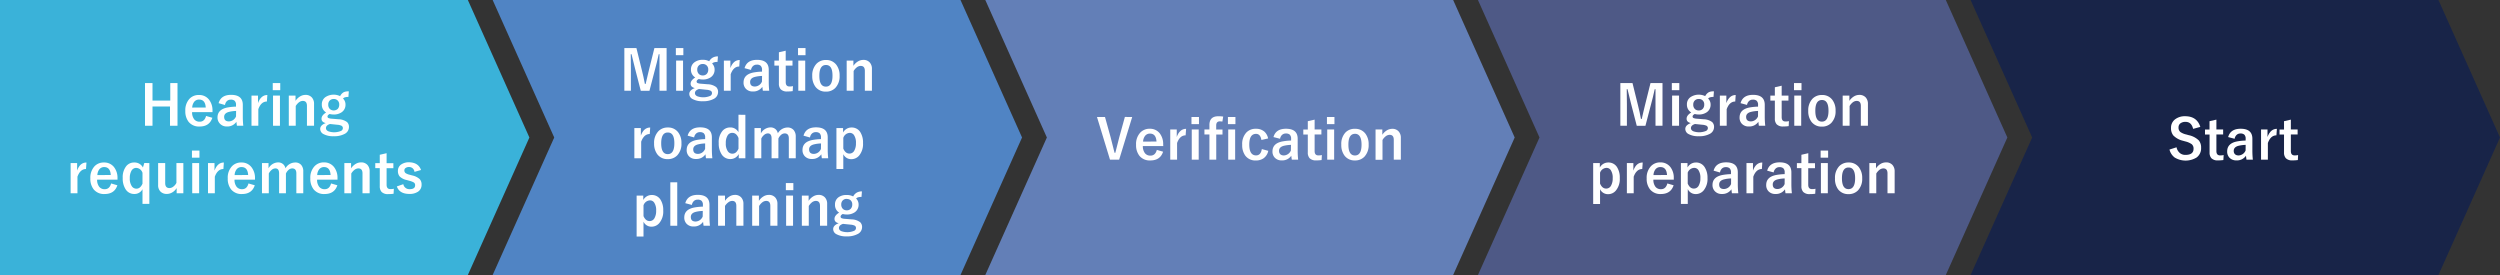 <svg xmlns="http://www.w3.org/2000/svg" viewBox="0 0 1000 110"><rect x="0" y="0" width="1000" height="110" fill="#333333" stroke="none"/><defs><style>.cls-1{fill:#3ab2d9;}.cls-2{fill:#5084c4;}.cls-3{fill:#637fb7;}.cls-4{fill:#4e5986;}.cls-5{fill:#182448;}.cls-6{fill:#fff;}</style></defs><g id="レイヤー_2" data-name="レイヤー 2"><g id="レイヤー_1-2" data-name="レイヤー 1"><polygon class="cls-1" points="187.14 0 0 0 0 110 187.14 110 211.76 55 187.14 0"/><polygon class="cls-2" points="384.2 0 197.06 0 221.69 55 197.06 110 384.2 110 408.82 55 384.2 0"/><polygon class="cls-3" points="581.26 0 394.12 0 418.75 55 394.12 110 581.26 110 605.88 55 581.26 0"/><polygon class="cls-4" points="778.32 0 591.18 0 615.8 55 591.18 110 778.32 110 802.94 55 778.32 0"/><polygon class="cls-5" points="975.38 0 788.24 0 812.87 55 788.24 110 975.38 110 1000 55 975.38 0"/><path class="cls-6" d="M71,33.23V50.3h-3V42.6H61v7.7H58V33.23H61v7h7.11v-7Z"/><path class="cls-6" d="M85,44.86H76.84a4.45,4.45,0,0,0,.88,2.91,2.71,2.71,0,0,0,2.16.91c1.3,0,2.14-.77,2.55-2.3l2.51.73q-1.14,3.49-5.09,3.5a5.31,5.31,0,0,1-4.4-1.87,6.79,6.79,0,0,1-1.32-4.4,6.68,6.68,0,0,1,1.72-4.88A5,5,0,0,1,79.61,38a4.88,4.88,0,0,1,4,1.86A6.94,6.94,0,0,1,85,44.3ZM82.3,43c-.14-2.11-1-3.17-2.65-3.17a2.41,2.41,0,0,0-2.05,1,4.13,4.13,0,0,0-.72,2.2Z"/><path class="cls-6" d="M87.44,41.27c.63-2.22,2.29-3.33,5-3.33q4.68,0,4.68,4v4.79c0,1.17.07,2.36.19,3.57H94.77c-.08-.45-.15-1-.21-1.58a4.32,4.32,0,0,1-3.8,1.87A3.62,3.62,0,0,1,88,49.49,3.5,3.5,0,0,1,87,47c0-2.15,1.32-3.47,3.95-4a22.73,22.73,0,0,1,3.45-.35V42a2.17,2.17,0,0,0-.57-1.71,2.27,2.27,0,0,0-1.53-.43,2.15,2.15,0,0,0-1.57.61A2.74,2.74,0,0,0,90,42Zm7,3.11a13.24,13.24,0,0,0-2.78.36c-1.31.31-2,1-2,2,0,1.22.64,1.82,1.93,1.82a3.17,3.17,0,0,0,2.82-2Z"/><path class="cls-6" d="M106.94,38l-.18,2.6c-1.54,0-2.69,1-3.43,3.06V50.3H100.6V38.23h2.6v3Q104.37,38,106.94,38Z"/><path class="cls-6" d="M112.1,33.23v2.84h-3V33.23Zm-.12,5V50.3h-2.77V38.23Z"/><path class="cls-6" d="M118.21,38.23v2.11a5.7,5.7,0,0,1,1.89-1.81,4.12,4.12,0,0,1,2.07-.57A3.28,3.28,0,0,1,124.76,39a3.74,3.74,0,0,1,.86,2.56V50.3h-2.84V42.36c0-1.35-.55-2-1.67-2a2.65,2.65,0,0,0-1.59.62,5.24,5.24,0,0,0-1.23,1.43V50.3h-2.77V38.23Z"/><path class="cls-6" d="M139.53,36.55l-.17,2.22a4.56,4.56,0,0,0-1.41.17,2.18,2.18,0,0,0-.75.46,3.34,3.34,0,0,1,1,2.41,3.56,3.56,0,0,1-1.51,3.07,5.38,5.38,0,0,1-3.24.92,6.08,6.08,0,0,1-1.57-.2c-.59.29-.88.64-.88,1a.63.63,0,0,0,.37.61,4.18,4.18,0,0,0,1.31.27l2.73.22a6,6,0,0,1,3.4,1.12,2.59,2.59,0,0,1,.77,2,3.07,3.07,0,0,1-1.77,2.76,8.72,8.72,0,0,1-4.3.91,8,8,0,0,1-4.21-.91,2.32,2.32,0,0,1-1.22-2c0-1,.74-1.81,2.22-2.35-1.13-.25-1.69-.83-1.69-1.74s.61-1.73,1.84-2.5a3.57,3.57,0,0,1-1.72-3.19,3.45,3.45,0,0,1,1.51-3,6,6,0,0,1,5.8-.35,3.63,3.63,0,0,1,1.5-1.59A4.29,4.29,0,0,1,139.53,36.55ZM132,49.6c-1.08.35-1.62.89-1.62,1.65,0,.55.34,1,1,1.28a7.13,7.13,0,0,0,5-.15,1.24,1.24,0,0,0,.76-1.06,1.07,1.07,0,0,0-.5-1,4.71,4.71,0,0,0-1.73-.42Zm1.49-10a2.11,2.11,0,0,0-1.64.67,2.16,2.16,0,0,0-.55,1.53,2.35,2.35,0,0,0,.7,1.85,2.36,2.36,0,0,0,3.15-.15,2.49,2.49,0,0,0,.54-1.68,2.13,2.13,0,0,0-.72-1.71A2.16,2.16,0,0,0,133.45,39.59Z"/><path class="cls-6" d="M34.59,65l-.19,2.6q-2.31,0-3.42,3.06V77.3H28.25V65.23h2.6v3C31.63,66,32.87,65,34.59,65Z"/><path class="cls-6" d="M47,71.86H38.85a4.45,4.45,0,0,0,.88,2.91,2.71,2.71,0,0,0,2.16.91c1.3,0,2.14-.77,2.55-2.3l2.51.73q-1.14,3.49-5.09,3.5a5.31,5.31,0,0,1-4.4-1.87,6.79,6.79,0,0,1-1.32-4.4,6.68,6.68,0,0,1,1.72-4.88A5,5,0,0,1,41.62,65a4.88,4.88,0,0,1,4,1.86A6.94,6.94,0,0,1,47,71.3ZM44.31,70c-.14-2.11-1-3.17-2.65-3.17a2.41,2.41,0,0,0-2,1,4.13,4.13,0,0,0-.72,2.2Z"/><path class="cls-6" d="M59.74,65.23V81.54H57V75.68a3.57,3.57,0,0,1-3.27,1.91,4,4,0,0,1-3.47-1.85,7.88,7.88,0,0,1-1.17-4.53,7.08,7.08,0,0,1,1.51-4.88A4,4,0,0,1,53.7,65,3.74,3.74,0,0,1,57.17,67l.55-1.8ZM57,69.16a2.73,2.73,0,0,0-2.5-2,2.13,2.13,0,0,0-1.9,1.11,5.72,5.72,0,0,0-.68,3,5.32,5.32,0,0,0,.88,3.33,2.2,2.2,0,0,0,1.79.87c1,0,1.83-.67,2.41-2Z"/><path class="cls-6" d="M73.34,65.23V77.3H70.66V75.22A5,5,0,0,1,68.84,77a4.14,4.14,0,0,1-2.1.57,3.42,3.42,0,0,1-2.6-1,3.57,3.57,0,0,1-.89-2.55V65.23h2.83v8c0,1.33.57,2,1.7,2a2.64,2.64,0,0,0,1.65-.67,4.13,4.13,0,0,0,1.14-1.41V65.23Z"/><path class="cls-6" d="M79.78,60.23v2.84h-3V60.23Zm-.12,5V77.3H76.89V65.23Z"/><path class="cls-6" d="M89.54,65l-.18,2.6q-2.31,0-3.43,3.06V77.3H83.2V65.23h2.6v3Q87,65,89.54,65Z"/><path class="cls-6" d="M102,71.86H93.81a4.4,4.4,0,0,0,.88,2.91,2.71,2.71,0,0,0,2.16.91c1.29,0,2.14-.77,2.54-2.3l2.52.73q-1.14,3.49-5.09,3.5a5.3,5.3,0,0,1-4.4-1.87,6.79,6.79,0,0,1-1.32-4.4,6.63,6.63,0,0,1,1.72-4.88A5,5,0,0,1,96.58,65a4.9,4.9,0,0,1,4,1.86A6.94,6.94,0,0,1,102,71.3ZM99.26,70c-.13-2.11-1-3.17-2.64-3.17a2.41,2.41,0,0,0-2.05,1,4,4,0,0,0-.72,2.2Z"/><path class="cls-6" d="M107.41,65.23v2.11a4.48,4.48,0,0,1,3.8-2.38,3,3,0,0,1,2.07.73,3.13,3.13,0,0,1,.91,1.63A4.51,4.51,0,0,1,118,65,3.06,3.06,0,0,1,120.5,66a3.83,3.83,0,0,1,.81,2.56V77.3h-2.77V69.36c0-1.35-.56-2-1.68-2a2.28,2.28,0,0,0-1.49.65,4.08,4.08,0,0,0-1,1.4V77.3h-2.73V69.36c0-1.35-.5-2-1.5-2a2.37,2.37,0,0,0-1.52.64,4.32,4.32,0,0,0-1.1,1.41V77.3h-2.73V65.23Z"/><path class="cls-6" d="M135,71.86h-8.16a4.4,4.4,0,0,0,.88,2.91,2.71,2.71,0,0,0,2.16.91c1.29,0,2.14-.77,2.54-2.3l2.52.73q-1.14,3.49-5.1,3.5a5.29,5.29,0,0,1-4.39-1.87,6.79,6.79,0,0,1-1.32-4.4,6.63,6.63,0,0,1,1.72-4.88,5,5,0,0,1,3.76-1.5,4.9,4.9,0,0,1,4,1.86A6.94,6.94,0,0,1,135,71.3ZM132.24,70c-.13-2.11-1-3.17-2.64-3.17a2.41,2.41,0,0,0-2,1,4,4,0,0,0-.72,2.2Z"/><path class="cls-6" d="M140.43,65.23v2.11a5.7,5.7,0,0,1,1.89-1.81,4.14,4.14,0,0,1,2.07-.57A3.28,3.28,0,0,1,147,66a3.74,3.74,0,0,1,.86,2.56V77.3H145V69.36c0-1.35-.55-2-1.67-2a2.65,2.65,0,0,0-1.59.62,5.24,5.24,0,0,0-1.23,1.43V77.3h-2.77V65.23Z"/><path class="cls-6" d="M154.64,61.28v4h2.71v2h-2.71v6.62c0,1.16.5,1.74,1.49,1.74a5.9,5.9,0,0,0,1.41-.14l-.11,2a14.85,14.85,0,0,1-2.16.14,3.43,3.43,0,0,1-2.64-.88,3.33,3.33,0,0,1-.72-2.33V67.25h-1.8v-2h1.8V61.91Z"/><path class="cls-6" d="M168.41,68l-2.62.75a2.12,2.12,0,0,0-2.15-1.94,2.22,2.22,0,0,0-1.45.43,1.07,1.07,0,0,0-.44.87,1.34,1.34,0,0,0,.49,1.14,5,5,0,0,0,1.66.66l1,.27a6.35,6.35,0,0,1,3,1.49,3.13,3.13,0,0,1,.73,2.19,3.22,3.22,0,0,1-1.39,2.79,5.91,5.91,0,0,1-3.5.92c-2.63,0-4.31-1-5-3l2.58-.9a2.46,2.46,0,0,0,2.53,2c1.46,0,2.2-.52,2.2-1.56a1.24,1.24,0,0,0-.52-1.12,7.21,7.21,0,0,0-1.81-.69l-1-.28a5.65,5.65,0,0,1-2.87-1.46,3.32,3.32,0,0,1-.68-2.21,3,3,0,0,1,1.32-2.57,5.41,5.41,0,0,1,3.22-.87C166.14,65,167.72,66,168.41,68Z"/><path class="cls-6" d="M266.64,19.23V36.3H263.8V27.67c0-1.31,0-3.32,0-6h-.31c-.55,2.48-1,4.41-1.41,5.81l-2.3,8.84h-3.47l-2.25-8.73q-.21-.78-1.45-5.92h-.31c0,2,.06,4,.06,6.07V36.3h-2.62V19.23h4.83l2.14,8.71q.74,2.91,1.24,5.63h.31q.18-.72.69-2.94.36-1.61.63-2.64l2.18-8.76Z"/><path class="cls-6" d="M273.34,19.23v2.84h-3V19.23Zm-.12,5V36.3h-2.77V24.23Z"/><path class="cls-6" d="M287.18,22.55,287,24.77a4.53,4.53,0,0,0-1.4.17,2.31,2.31,0,0,0-.76.46,3.34,3.34,0,0,1,1,2.41,3.58,3.58,0,0,1-1.5,3.07,5.43,5.43,0,0,1-3.25.92,6,6,0,0,1-1.56-.2c-.59.29-.88.64-.88,1a.63.63,0,0,0,.36.61,4.18,4.18,0,0,0,1.31.27l2.73.22a6,6,0,0,1,3.41,1.12,2.63,2.63,0,0,1,.77,2,3.07,3.07,0,0,1-1.77,2.76,8.77,8.77,0,0,1-4.3.91,8,8,0,0,1-4.21-.91,2.31,2.31,0,0,1-1.23-2c0-1,.74-1.81,2.23-2.35-1.13-.25-1.7-.83-1.7-1.74s.62-1.73,1.85-2.5a3.55,3.55,0,0,1-1.72-3.19,3.44,3.44,0,0,1,1.5-2.95,5.38,5.38,0,0,1,3.24-.93,5.26,5.26,0,0,1,2.56.58A3.71,3.71,0,0,1,285.18,23,4.26,4.26,0,0,1,287.18,22.55ZM279.6,35.6c-1.08.35-1.62.89-1.62,1.65,0,.55.34,1,1,1.28a7.13,7.13,0,0,0,5.05-.15,1.23,1.23,0,0,0,.76-1.06,1.06,1.06,0,0,0-.49-1,4.83,4.83,0,0,0-1.73-.42Zm1.5-10a2.13,2.13,0,0,0-1.65.67,2.21,2.21,0,0,0-.55,1.53,2.39,2.39,0,0,0,.7,1.85,2.16,2.16,0,0,0,1.5.53,2.1,2.1,0,0,0,1.65-.68,2.5,2.5,0,0,0,.55-1.68,2.13,2.13,0,0,0-.72-1.71A2.2,2.2,0,0,0,281.1,25.59Z"/><path class="cls-6" d="M295.89,24l-.19,2.6q-2.31,0-3.42,3.06V36.3h-2.73V24.23h2.6v3Q293.32,24,295.89,24Z"/><path class="cls-6" d="M297.82,27.27q.93-3.33,5-3.33,4.68,0,4.68,4v4.79a33.39,33.39,0,0,0,.19,3.57h-2.54c-.08-.45-.15-1-.21-1.58a4.32,4.32,0,0,1-3.8,1.87,3.61,3.61,0,0,1-2.81-1.1,3.46,3.46,0,0,1-.91-2.49c0-2.15,1.32-3.47,3.95-4a22.72,22.72,0,0,1,3.44-.35V28a2.17,2.17,0,0,0-.57-1.71,2.23,2.23,0,0,0-1.52-.43,2.15,2.15,0,0,0-1.57.61,2.67,2.67,0,0,0-.74,1.5Zm7,3.11a13.24,13.24,0,0,0-2.77.36c-1.31.31-2,1-2,2.05,0,1.22.64,1.82,1.93,1.82a3.15,3.15,0,0,0,2.81-2Z"/><path class="cls-6" d="M314.28,20.28v3.95H317v2h-2.71v6.62c0,1.16.5,1.74,1.49,1.74a5.9,5.9,0,0,0,1.41-.14l-.11,2a15,15,0,0,1-2.16.14,3.43,3.43,0,0,1-2.64-.88,3.33,3.33,0,0,1-.72-2.33V26.25h-1.81v-2h1.81V20.91Z"/><path class="cls-6" d="M322.21,19.23v2.84h-3V19.23Zm-.12,5V36.3h-2.77V24.23Z"/><path class="cls-6" d="M330.38,24a5,5,0,0,1,4.14,1.9,6.91,6.91,0,0,1,1.32,4.39,6.68,6.68,0,0,1-1.7,4.87,5.06,5.06,0,0,1-3.78,1.49,5,5,0,0,1-4.15-1.9,7,7,0,0,1-1.31-4.39,6.68,6.68,0,0,1,1.71-4.87A5.09,5.09,0,0,1,330.38,24Zm0,2q-2.64,0-2.64,4.31c0,2.9.87,4.34,2.62,4.34S333,33.17,333,30.27,332.13,26,330.38,26Z"/><path class="cls-6" d="M341.36,24.23v2.11a5.7,5.7,0,0,1,1.89-1.81,4.14,4.14,0,0,1,2.07-.57A3.28,3.28,0,0,1,347.91,25a3.69,3.69,0,0,1,.86,2.56V36.3h-2.83V28.36c0-1.35-.56-2-1.68-2a2.65,2.65,0,0,0-1.59.62,5.21,5.21,0,0,0-1.22,1.43V36.3h-2.78V24.23Z"/><path class="cls-6" d="M260.08,51l-.18,2.6q-2.31,0-3.43,3.06V63.3h-2.73V51.23h2.6v3Q257.51,51,260.08,51Z"/><path class="cls-6" d="M267.12,51a4.94,4.94,0,0,1,4.13,1.9,6.86,6.86,0,0,1,1.33,4.39,6.68,6.68,0,0,1-1.7,4.87,5.08,5.08,0,0,1-3.78,1.49,5,5,0,0,1-4.15-1.9,7,7,0,0,1-1.31-4.39,6.68,6.68,0,0,1,1.71-4.87A5.09,5.09,0,0,1,267.12,51Zm0,2q-2.64,0-2.64,4.31c0,2.9.87,4.34,2.62,4.34s2.64-1.44,2.64-4.34S268.87,53,267.12,53Z"/><path class="cls-6" d="M275.06,54.27c.62-2.22,2.29-3.33,5-3.33,3.12,0,4.69,1.33,4.69,4v4.79a33.39,33.39,0,0,0,.19,3.57h-2.55c-.08-.45-.14-1-.2-1.58a4.33,4.33,0,0,1-3.8,1.87,3.63,3.63,0,0,1-2.82-1.1,3.49,3.49,0,0,1-.9-2.49c0-2.15,1.31-3.47,3.94-4a23,23,0,0,1,3.45-.35V55a2.17,2.17,0,0,0-.57-1.71,2.26,2.26,0,0,0-1.52-.43,2.13,2.13,0,0,0-1.57.61,2.67,2.67,0,0,0-.74,1.5Zm7,3.11a13.15,13.15,0,0,0-2.77.36c-1.32.31-2,1-2,2,0,1.22.65,1.82,1.94,1.82a3.15,3.15,0,0,0,2.81-2Z"/><path class="cls-6" d="M298.15,45.92V63.3h-2.66V61.62a3.71,3.71,0,0,1-3.38,2,4,4,0,0,1-3.45-1.87,7.93,7.93,0,0,1-1.17-4.53A7,7,0,0,1,289,52.34a4,4,0,0,1,3.1-1.36,3.6,3.6,0,0,1,3.29,1.92v-7Zm-2.75,9.29c-.56-1.38-1.39-2.07-2.5-2.07a2.12,2.12,0,0,0-1.9,1.13,5.59,5.59,0,0,0-.68,3,5.32,5.32,0,0,0,.87,3.33,2.16,2.16,0,0,0,1.77.87c1.05,0,1.86-.67,2.44-2Z"/><path class="cls-6" d="M304.36,51.23v2.11a4.48,4.48,0,0,1,3.8-2.38,3,3,0,0,1,2.08.73,3,3,0,0,1,.9,1.63A4.52,4.52,0,0,1,315,51a3.1,3.1,0,0,1,2.5,1.07,3.88,3.88,0,0,1,.8,2.56V63.3h-2.77V55.36c0-1.35-.56-2-1.67-2a2.3,2.3,0,0,0-1.5.65,4.35,4.35,0,0,0-1,1.4V63.3h-2.73V55.36c0-1.35-.5-2-1.49-2a2.37,2.37,0,0,0-1.53.64,4.3,4.3,0,0,0-1.09,1.41V63.3h-2.73V51.23Z"/><path class="cls-6" d="M321.41,54.27q.93-3.33,5-3.33,4.68,0,4.68,4v4.79a33.39,33.39,0,0,0,.19,3.57h-2.54c-.08-.45-.15-1-.21-1.58a4.32,4.32,0,0,1-3.8,1.87,3.65,3.65,0,0,1-2.82-1.1A3.49,3.49,0,0,1,321,60c0-2.15,1.32-3.47,3.94-4a23,23,0,0,1,3.45-.35V55a2.17,2.17,0,0,0-.57-1.71,2.24,2.24,0,0,0-1.52-.43,2.15,2.15,0,0,0-1.57.61A2.67,2.67,0,0,0,324,55Zm7,3.11a13.24,13.24,0,0,0-2.77.36c-1.32.31-2,1-2,2,0,1.22.64,1.82,1.93,1.82a3.15,3.15,0,0,0,2.81-2Z"/><path class="cls-6" d="M337.23,51.23V53a3.82,3.82,0,0,1,3.39-2,4,4,0,0,1,3.45,1.77,7.73,7.73,0,0,1,1.14,4.46,7.23,7.23,0,0,1-1.56,5,4.08,4.08,0,0,1-3.16,1.44,3.45,3.45,0,0,1-3.17-2v5.94h-2.75V51.23Zm.09,3.93v4.27c.58,1.35,1.39,2,2.44,2a2.15,2.15,0,0,0,1.94-1.15,5.79,5.79,0,0,0,.68-3,5.42,5.42,0,0,0-.81-3.28,2,2,0,0,0-1.65-.85A2.83,2.83,0,0,0,337.32,55.16Z"/><path class="cls-6" d="M257.31,78.23V80A3.82,3.82,0,0,1,260.7,78a4,4,0,0,1,3.44,1.77,7.66,7.66,0,0,1,1.15,4.46,7.18,7.18,0,0,1-1.57,5,4,4,0,0,1-3.15,1.44,3.44,3.44,0,0,1-3.17-2v5.94h-2.75V78.23Zm.09,3.93v4.27c.58,1.35,1.39,2,2.44,2a2.16,2.16,0,0,0,1.94-1.15,5.79,5.79,0,0,0,.68-3,5.42,5.42,0,0,0-.81-3.28,2,2,0,0,0-1.65-.85A2.83,2.83,0,0,0,257.4,82.16Z"/><path class="cls-6" d="M270.9,72.92V90.3h-2.77V72.92Z"/><path class="cls-6" d="M274.11,81.27c.63-2.22,2.29-3.33,5-3.33q4.68,0,4.68,4v4.79c0,1.17.07,2.36.19,3.57h-2.54c-.08-.45-.15-1-.21-1.58a4.32,4.32,0,0,1-3.8,1.87,3.62,3.62,0,0,1-2.81-1.1,3.5,3.5,0,0,1-.91-2.49c0-2.15,1.32-3.47,4-4a22.73,22.73,0,0,1,3.45-.35V82a2.17,2.17,0,0,0-.57-1.71,2.27,2.27,0,0,0-1.53-.43,2.15,2.15,0,0,0-1.57.61,2.74,2.74,0,0,0-.74,1.5Zm7,3.11a13.24,13.24,0,0,0-2.78.36c-1.31.31-2,1-2,2.05,0,1.22.64,1.82,1.93,1.82a3.17,3.17,0,0,0,2.82-2Z"/><path class="cls-6" d="M290,78.23v2.11a5.7,5.7,0,0,1,1.89-1.81,4.09,4.09,0,0,1,2.07-.57A3.28,3.28,0,0,1,296.51,79a3.74,3.74,0,0,1,.86,2.56V90.3h-2.84V82.36c0-1.35-.56-2-1.67-2a2.65,2.65,0,0,0-1.59.62A5.24,5.24,0,0,0,290,82.38V90.3h-2.77V78.23Z"/><path class="cls-6" d="M303.56,78.23v2.11a5.7,5.7,0,0,1,1.89-1.81,4.09,4.09,0,0,1,2.07-.57A3.28,3.28,0,0,1,310.11,79a3.74,3.74,0,0,1,.86,2.56V90.3h-2.84V82.36c0-1.35-.56-2-1.67-2a2.65,2.65,0,0,0-1.59.62,5.24,5.24,0,0,0-1.23,1.43V90.3h-2.77V78.23Z"/><path class="cls-6" d="M317.34,73.23v2.84h-3V73.23Zm-.12,5V90.3h-2.77V78.23Z"/><path class="cls-6" d="M323.45,78.23v2.11a5.7,5.7,0,0,1,1.89-1.81,4.14,4.14,0,0,1,2.07-.57A3.28,3.28,0,0,1,330,79a3.69,3.69,0,0,1,.86,2.56V90.3H328V82.36c0-1.35-.56-2-1.68-2a2.69,2.69,0,0,0-1.59.62,5.39,5.39,0,0,0-1.22,1.43V90.3h-2.77V78.23Z"/><path class="cls-6" d="M344.77,76.55l-.17,2.22a4.53,4.53,0,0,0-1.4.17,2.12,2.12,0,0,0-.76.46,3.34,3.34,0,0,1,1,2.41,3.58,3.58,0,0,1-1.5,3.07,5.43,5.43,0,0,1-3.25.92,6.08,6.08,0,0,1-1.57-.2c-.58.29-.88.64-.88,1.05a.64.64,0,0,0,.37.61,4.18,4.18,0,0,0,1.31.27l2.73.22a6,6,0,0,1,3.4,1.12,2.6,2.6,0,0,1,.78,2A3.06,3.06,0,0,1,343,93.64a8.7,8.7,0,0,1-4.29.91,8,8,0,0,1-4.21-.91,2.31,2.31,0,0,1-1.23-2c0-1,.74-1.81,2.23-2.35-1.14-.25-1.7-.83-1.7-1.74s.61-1.73,1.85-2.5A3.55,3.55,0,0,1,334,81.84a3.44,3.44,0,0,1,1.5-3A5.35,5.35,0,0,1,338.7,78a5.28,5.28,0,0,1,2.57.58A3.71,3.71,0,0,1,342.78,77,4.21,4.21,0,0,1,344.77,76.55Zm-7.57,13c-1.08.35-1.62.89-1.62,1.65,0,.55.34,1,1,1.28a7.13,7.13,0,0,0,5.05-.15,1.23,1.23,0,0,0,.76-1.06,1.06,1.06,0,0,0-.49-1,4.83,4.83,0,0,0-1.73-.42Zm1.49-10a2.13,2.13,0,0,0-1.64.67,2.21,2.21,0,0,0-.55,1.53,2.39,2.39,0,0,0,.7,1.85,2.16,2.16,0,0,0,1.49.53,2.1,2.1,0,0,0,1.66-.68,2.5,2.5,0,0,0,.55-1.68,2.13,2.13,0,0,0-.72-1.71A2.21,2.21,0,0,0,338.69,79.59Z"/><path class="cls-6" d="M452.88,46.8l-5.22,17.07H444L438.79,46.8H442l2.22,8q.09.32,1.6,6.32h.31q.87-3.66,1.58-6.23l2.24-8.11Z"/><path class="cls-6" d="M465.31,58.43h-8.17a4.48,4.48,0,0,0,.88,2.9,2.7,2.7,0,0,0,2.16.92c1.3,0,2.15-.77,2.55-2.3l2.51.73c-.76,2.33-2.45,3.5-5.09,3.5a5.28,5.28,0,0,1-4.39-1.87,6.81,6.81,0,0,1-1.33-4.4A6.68,6.68,0,0,1,456.15,53a5.06,5.06,0,0,1,3.76-1.5,4.9,4.9,0,0,1,4,1.85,7,7,0,0,1,1.36,4.48Zm-2.71-1.82c-.14-2.12-1-3.17-2.64-3.17a2.41,2.41,0,0,0-2,1,4.12,4.12,0,0,0-.73,2.21Z"/><path class="cls-6" d="M474.44,51.53l-.19,2.6q-2.31,0-3.42,3.06v6.68H468.1V51.79h2.6v3C471.48,52.6,472.73,51.53,474.44,51.53Z"/><path class="cls-6" d="M479.59,46.8v2.84h-3V46.8Zm-.11,5V63.87H476.7V51.79Z"/><path class="cls-6" d="M489.28,46.63l-.33,2a8.31,8.31,0,0,0-1-.09q-1.47,0-1.47,1.65v1.63H489v2h-2.5V63.87h-2.73V53.79h-2v-2h2V50c0-2.34,1.19-3.5,3.57-3.5A12.53,12.53,0,0,1,489.28,46.63Zm4.89.17v2.84h-3V46.8Zm-.11,5V63.87h-2.77V51.79Z"/><path class="cls-6" d="M507.24,55.38l-2.68.61c-.26-1.63-1-2.44-2.14-2.44-1.8,0-2.71,1.43-2.71,4.29s.91,4.32,2.71,4.32c1.27,0,2.05-.84,2.31-2.53l2.58.7a4.82,4.82,0,0,1-1.9,3,5.25,5.25,0,0,1-3.05.86,5,5,0,0,1-4.21-1.89,7,7,0,0,1-1.27-4.4A6.71,6.71,0,0,1,498.55,53a5.06,5.06,0,0,1,3.81-1.49,5,5,0,0,1,3.38,1.13A4.89,4.89,0,0,1,507.24,55.38Z"/><path class="cls-6" d="M509.39,54.83q.93-3.33,5-3.33,4.68,0,4.68,4V60.3c0,1.17.07,2.36.19,3.57h-2.54c-.08-.45-.15-1-.21-1.58a4.32,4.32,0,0,1-3.8,1.87,3.65,3.65,0,0,1-2.81-1.1,3.5,3.5,0,0,1-.91-2.49q0-3.23,4-4a21.52,21.52,0,0,1,3.45-.35v-.69a2.16,2.16,0,0,0-.57-1.7,2.27,2.27,0,0,0-1.53-.43,2.15,2.15,0,0,0-1.57.61,2.67,2.67,0,0,0-.74,1.5Zm7,3.12a13.92,13.92,0,0,0-2.78.35c-1.31.32-2,1-2,2.06s.64,1.82,1.93,1.82a3.17,3.17,0,0,0,2.82-2Z"/><path class="cls-6" d="M525.85,47.85v3.94h2.71v2h-2.71v6.63c0,1.16.5,1.74,1.49,1.74a5.9,5.9,0,0,0,1.41-.14l-.11,2a15,15,0,0,1-2.16.14,3.47,3.47,0,0,1-2.64-.88,3.33,3.33,0,0,1-.72-2.33V53.81h-1.8v-2h1.8V48.48Z"/><path class="cls-6" d="M533.78,46.8v2.84h-3V46.8Zm-.12,5V63.87h-2.77V51.79Z"/><path class="cls-6" d="M542,51.53a5,5,0,0,1,4.14,1.9,6.91,6.91,0,0,1,1.32,4.39,6.7,6.7,0,0,1-1.7,4.87,5.06,5.06,0,0,1-3.78,1.49,5,5,0,0,1-4.15-1.9,7,7,0,0,1-1.31-4.39A6.68,6.68,0,0,1,538.18,53,5,5,0,0,1,542,51.53Zm0,2q-2.64,0-2.64,4.32c0,2.9.87,4.34,2.62,4.34s2.64-1.44,2.64-4.34S543.7,53.52,542,53.52Z"/><path class="cls-6" d="M552.93,51.79v2.12a5.7,5.7,0,0,1,1.89-1.81,4.14,4.14,0,0,1,2.07-.57,3.25,3.25,0,0,1,2.59,1.07,3.67,3.67,0,0,1,.86,2.56v8.71h-2.83V55.93c0-1.35-.56-2-1.68-2a2.67,2.67,0,0,0-1.59.62A5.07,5.07,0,0,0,553,56v7.92h-2.78V51.79Z"/><path class="cls-6" d="M665,33.23V50.3H662.2V41.67q0-2,0-6h-.31c-.56,2.48-1,4.41-1.41,5.81l-2.31,8.84h-3.47l-2.25-8.73q-.19-.78-1.45-5.92h-.31c0,2,.07,4,.07,6.07V50.3h-2.62V33.23H653l2.15,8.71q.74,2.91,1.23,5.63h.32c.12-.48.35-1.46.68-2.94.25-1.07.46-2,.64-2.64l2.18-8.76Z"/><path class="cls-6" d="M671.73,33.23v2.84h-3V33.23Zm-.11,5V50.3h-2.78V38.23Z"/><path class="cls-6" d="M685.57,36.55l-.17,2.22a4.56,4.56,0,0,0-1.41.17,2.18,2.18,0,0,0-.75.46,3.34,3.34,0,0,1,1,2.41,3.56,3.56,0,0,1-1.51,3.07,5.38,5.38,0,0,1-3.24.92,6.08,6.08,0,0,1-1.57-.2c-.59.29-.88.64-.88,1a.63.63,0,0,0,.37.61,4.18,4.18,0,0,0,1.31.27l2.72.22a6,6,0,0,1,3.41,1.12,2.59,2.59,0,0,1,.77,2,3.07,3.07,0,0,1-1.77,2.76,8.72,8.72,0,0,1-4.3.91,8,8,0,0,1-4.21-.91,2.32,2.32,0,0,1-1.22-2c0-1,.74-1.81,2.22-2.35-1.13-.25-1.7-.83-1.7-1.74s.62-1.73,1.85-2.5a3.57,3.57,0,0,1-1.72-3.19,3.42,3.42,0,0,1,1.51-3,6,6,0,0,1,5.8-.35,3.63,3.63,0,0,1,1.5-1.59A4.29,4.29,0,0,1,685.57,36.55ZM678,49.6c-1.08.35-1.63.89-1.63,1.65,0,.55.35,1,1,1.28a7.11,7.11,0,0,0,5-.15,1.24,1.24,0,0,0,.77-1.06,1.07,1.07,0,0,0-.5-1,4.77,4.77,0,0,0-1.73-.42Zm1.49-10a2.11,2.11,0,0,0-1.64.67,2.16,2.16,0,0,0-.55,1.53,2.35,2.35,0,0,0,.7,1.85,2.12,2.12,0,0,0,1.49.53,2.1,2.1,0,0,0,1.65-.68,2.45,2.45,0,0,0,.55-1.68A2.13,2.13,0,0,0,681,40.1,2.18,2.18,0,0,0,679.49,39.59Z"/><path class="cls-6" d="M694.28,38l-.18,2.6q-2.31,0-3.43,3.06V50.3h-2.73V38.23h2.6v3Q691.71,38,694.28,38Z"/><path class="cls-6" d="M696.22,41.27q.93-3.33,5-3.33,4.68,0,4.68,4v4.79a33.43,33.43,0,0,0,.2,3.57h-2.55c-.08-.45-.14-1-.2-1.58a4.35,4.35,0,0,1-3.81,1.87,3.62,3.62,0,0,1-2.81-1.1,3.49,3.49,0,0,1-.9-2.49c0-2.15,1.31-3.47,3.94-4a22.73,22.73,0,0,1,3.45-.35V42a2.17,2.17,0,0,0-.57-1.71,2.27,2.27,0,0,0-1.53-.43,2.11,2.11,0,0,0-1.56.61,2.75,2.75,0,0,0-.75,1.5Zm7,3.11a13.07,13.07,0,0,0-2.77.36c-1.32.31-2,1-2,2,0,1.22.65,1.82,1.93,1.82a3.16,3.16,0,0,0,2.82-2Z"/><path class="cls-6" d="M712.67,34.28v3.95h2.71v2h-2.71v6.62q0,1.74,1.5,1.74a5.87,5.87,0,0,0,1.4-.14l-.1,2a15,15,0,0,1-2.16.14,3.44,3.44,0,0,1-2.65-.88,3.33,3.33,0,0,1-.72-2.33V40.25h-1.8v-2h1.8V34.91Z"/><path class="cls-6" d="M720.6,33.23v2.84h-3V33.23Zm-.12,5V50.3h-2.77V38.23Z"/><path class="cls-6" d="M728.78,38a4.94,4.94,0,0,1,4.13,1.9,6.91,6.91,0,0,1,1.32,4.39,6.64,6.64,0,0,1-1.7,4.87,5.06,5.06,0,0,1-3.78,1.49,5,5,0,0,1-4.14-1.9,6.89,6.89,0,0,1-1.31-4.39,6.72,6.72,0,0,1,1.7-4.87A5.11,5.11,0,0,1,728.78,38Zm0,2q-2.65,0-2.65,4.31c0,2.9.88,4.34,2.62,4.34s2.65-1.44,2.65-4.34S730.52,40,728.78,40Z"/><path class="cls-6" d="M739.75,38.23v2.11a5.7,5.7,0,0,1,1.89-1.81,4.15,4.15,0,0,1,2.08-.57A3.3,3.3,0,0,1,746.31,39a3.74,3.74,0,0,1,.86,2.56V50.3h-2.84V42.36c0-1.35-.56-2-1.68-2a2.69,2.69,0,0,0-1.59.62,5.39,5.39,0,0,0-1.22,1.43V50.3h-2.77V38.23Z"/><path class="cls-6" d="M639.93,65.23V67A3.82,3.82,0,0,1,643.32,65a4,4,0,0,1,3.44,1.77,7.66,7.66,0,0,1,1.15,4.46,7.18,7.18,0,0,1-1.57,5,4,4,0,0,1-3.15,1.44,3.44,3.44,0,0,1-3.17-2v5.94h-2.75V65.23Zm.09,3.93v4.27c.58,1.35,1.39,2,2.44,2a2.16,2.16,0,0,0,1.94-1.15,5.79,5.79,0,0,0,.68-3,5.42,5.42,0,0,0-.81-3.28,2,2,0,0,0-1.65-.85A2.83,2.83,0,0,0,640,69.16Z"/><path class="cls-6" d="M657.09,65l-.19,2.6q-2.31,0-3.42,3.06V77.3h-2.73V65.23h2.6v3C654.13,66,655.37,65,657.09,65Z"/><path class="cls-6" d="M669.52,71.86h-8.17a4.51,4.51,0,0,0,.88,2.91,2.71,2.71,0,0,0,2.16.91c1.3,0,2.15-.77,2.55-2.3l2.51.73q-1.14,3.49-5.09,3.5A5.28,5.28,0,0,1,660,75.74a6.74,6.74,0,0,1-1.33-4.4,6.68,6.68,0,0,1,1.72-4.88,5,5,0,0,1,3.76-1.5,4.88,4.88,0,0,1,4,1.86,6.94,6.94,0,0,1,1.36,4.48ZM666.81,70c-.14-2.11-1-3.17-2.64-3.17a2.42,2.42,0,0,0-2.06,1,4.13,4.13,0,0,0-.72,2.2Z"/><path class="cls-6" d="M675,65.23V67A3.82,3.82,0,0,1,678.36,65a4,4,0,0,1,3.44,1.77A7.66,7.66,0,0,1,683,71.19a7.23,7.23,0,0,1-1.56,5,4.08,4.08,0,0,1-3.16,1.44,3.45,3.45,0,0,1-3.17-2v5.94h-2.75V65.23Zm.09,3.93v4.27c.58,1.35,1.39,2,2.44,2a2.15,2.15,0,0,0,1.94-1.15,5.79,5.79,0,0,0,.68-3,5.42,5.42,0,0,0-.81-3.28,2,2,0,0,0-1.65-.85A2.83,2.83,0,0,0,675.06,69.16Z"/><path class="cls-6" d="M685.44,68.27q.93-3.33,5-3.33,4.68,0,4.68,4v4.79a33.43,33.43,0,0,0,.2,3.57h-2.55c-.08-.45-.15-1-.2-1.58a4.35,4.35,0,0,1-3.81,1.87,3.62,3.62,0,0,1-2.81-1.1A3.49,3.49,0,0,1,685,74c0-2.15,1.31-3.47,3.94-4a22.73,22.73,0,0,1,3.45-.35V69a2.17,2.17,0,0,0-.57-1.71,2.27,2.27,0,0,0-1.53-.43,2.11,2.11,0,0,0-1.56.61A2.75,2.75,0,0,0,688,69Zm7,3.11a13.07,13.07,0,0,0-2.77.36c-1.32.31-2,1-2,2.05,0,1.22.64,1.82,1.93,1.82a3.16,3.16,0,0,0,2.82-2Z"/><path class="cls-6" d="M704.93,65l-.18,2.6q-2.31,0-3.43,3.06V77.3h-2.73V65.23h2.6v3Q702.36,65,704.93,65Z"/><path class="cls-6" d="M706.87,68.27q.93-3.33,5-3.33,4.68,0,4.68,4v4.79a33.43,33.43,0,0,0,.2,3.57h-2.55c-.08-.45-.14-1-.2-1.58a4.34,4.34,0,0,1-3.8,1.87,3.63,3.63,0,0,1-2.82-1.1,3.49,3.49,0,0,1-.9-2.49c0-2.15,1.31-3.47,3.94-4a22.73,22.73,0,0,1,3.45-.35V69a2.17,2.17,0,0,0-.57-1.71,2.27,2.27,0,0,0-1.53-.43,2.11,2.11,0,0,0-1.56.61,2.75,2.75,0,0,0-.75,1.5Zm7,3.11a13.15,13.15,0,0,0-2.77.36c-1.32.31-2,1-2,2.05,0,1.22.65,1.82,1.93,1.82a3.16,3.16,0,0,0,2.82-2Z"/><path class="cls-6" d="M723.32,61.28v4H726v2h-2.71v6.62q0,1.74,1.5,1.74a5.87,5.87,0,0,0,1.4-.14l-.1,2a15,15,0,0,1-2.16.14,3.44,3.44,0,0,1-2.65-.88,3.33,3.33,0,0,1-.72-2.33V67.25h-1.8v-2h1.8V61.91Z"/><path class="cls-6" d="M731.25,60.23v2.84h-3V60.23Zm-.12,5V77.3h-2.77V65.23Z"/><path class="cls-6" d="M739.43,65a4.94,4.94,0,0,1,4.13,1.9,6.91,6.91,0,0,1,1.32,4.39,6.68,6.68,0,0,1-1.69,4.87,5.1,5.1,0,0,1-3.79,1.49,5,5,0,0,1-4.14-1.9A6.89,6.89,0,0,1,734,71.32a6.68,6.68,0,0,1,1.71-4.87A5.07,5.07,0,0,1,739.43,65Zm0,2q-2.65,0-2.65,4.31c0,2.9.88,4.34,2.62,4.34s2.65-1.44,2.65-4.34S741.17,67,739.43,67Z"/><path class="cls-6" d="M750.4,65.23v2.11a5.7,5.7,0,0,1,1.89-1.81,4.15,4.15,0,0,1,2.08-.57A3.3,3.3,0,0,1,757,66a3.74,3.74,0,0,1,.86,2.56V77.3H755V69.36c0-1.35-.56-2-1.68-2a2.69,2.69,0,0,0-1.59.62,5.39,5.39,0,0,0-1.22,1.43V77.3h-2.77V65.23Z"/><path class="cls-6" d="M880.13,50.76l-2.88.79c-.44-1.86-1.45-2.8-3-2.8a3.22,3.22,0,0,0-2.2.68,2,2,0,0,0-.64,1.55,2.22,2.22,0,0,0,.74,1.82,6.71,6.71,0,0,0,2.39,1l.91.26a8.16,8.16,0,0,1,4.1,2.14,4.43,4.43,0,0,1,.89,2.9A4.54,4.54,0,0,1,878.64,63a8.42,8.42,0,0,1-8.78,0,5.71,5.71,0,0,1-2.07-3.18l2.83-.91A4,4,0,0,0,872,61.26a3.41,3.41,0,0,0,2.16.7c2.18,0,3.26-.82,3.26-2.44a2.27,2.27,0,0,0-.71-1.83,7.57,7.57,0,0,0-2.62-1.13l-.88-.25a8,8,0,0,1-3.91-2.16,4.62,4.62,0,0,1-.89-3,4.16,4.16,0,0,1,1.68-3.46,6.36,6.36,0,0,1,4-1.2Q878.78,46.51,880.13,50.76Z"/><path class="cls-6" d="M886.56,47.85v3.94h2.7v2h-2.7v6.63c0,1.16.49,1.74,1.49,1.74a6,6,0,0,0,1.41-.14l-.11,2a15,15,0,0,1-2.16.14,3.44,3.44,0,0,1-2.64-.88,3.33,3.33,0,0,1-.72-2.33V53.81H882v-2h1.81V48.48Z"/><path class="cls-6" d="M891.26,54.83c.62-2.22,2.29-3.33,5-3.33q4.69,0,4.69,4V60.3a33.39,33.39,0,0,0,.19,3.57h-2.54c-.08-.45-.15-1-.21-1.58a4.32,4.32,0,0,1-3.8,1.87,3.68,3.68,0,0,1-2.82-1.1,3.49,3.49,0,0,1-.9-2.49q0-3.23,3.95-4a21.5,21.5,0,0,1,3.44-.35v-.69a2.16,2.16,0,0,0-.57-1.7,2.24,2.24,0,0,0-1.52-.43,2.13,2.13,0,0,0-1.57.61,2.67,2.67,0,0,0-.74,1.5Zm7,3.12a13.91,13.91,0,0,0-2.77.35c-1.32.32-2,1-2,2.06s.65,1.82,1.94,1.82a3.15,3.15,0,0,0,2.81-2Z"/><path class="cls-6" d="M910.76,51.53l-.19,2.6q-2.31,0-3.42,3.06v6.68h-2.73V51.79H907v3C907.8,52.6,909.05,51.53,910.76,51.53Z"/><path class="cls-6" d="M916.34,47.85v3.94h2.71v2h-2.71v6.63q0,1.74,1.5,1.74a5.87,5.87,0,0,0,1.4-.14l-.1,2a15,15,0,0,1-2.16.14,3.48,3.48,0,0,1-2.65-.88,3.33,3.33,0,0,1-.72-2.33V53.81h-1.8v-2h1.8V48.48Z"/></g></g></svg>